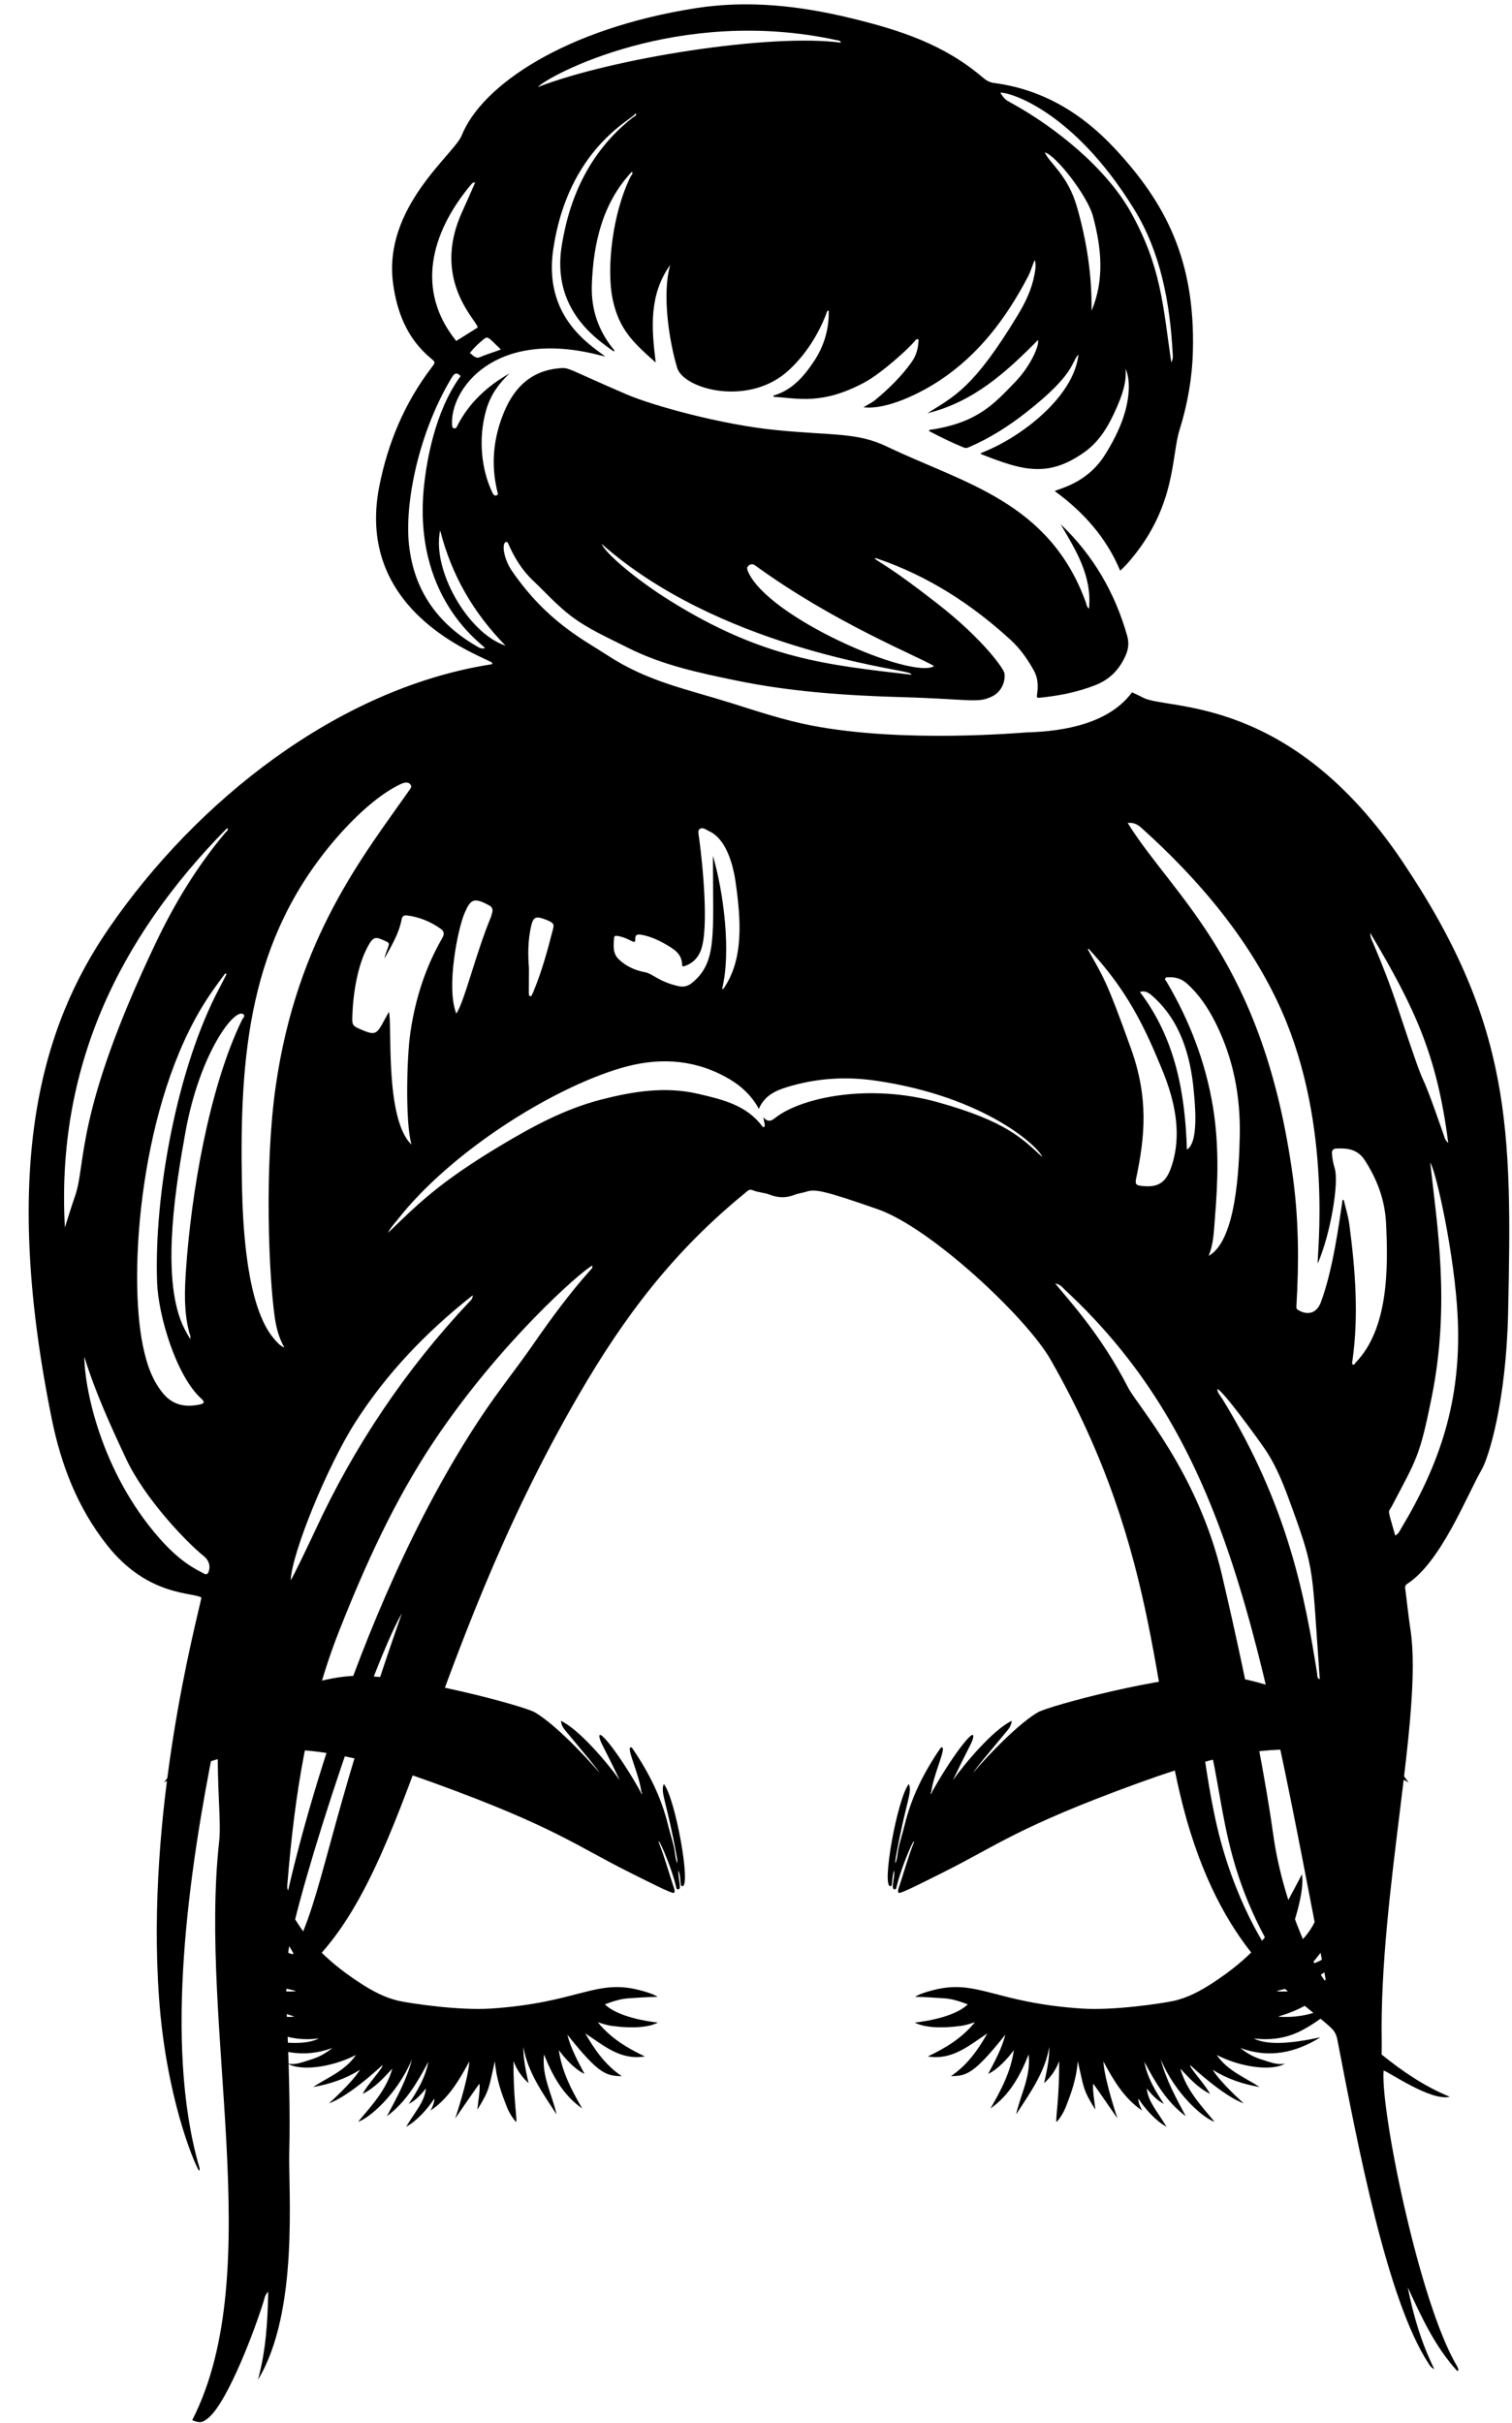 <?xml version="1.0" encoding="UTF-8"?><svg xmlns="http://www.w3.org/2000/svg" xmlns:xlink="http://www.w3.org/1999/xlink" height="1113.7" preserveAspectRatio="xMidYMid meet" version="1.0" viewBox="238.4 42.4 695.3 1113.7" width="695.3" zoomAndPan="magnify"><g id="change1_1"><path d="M 882.641 745.012 C 882.023 746.035 881.633 747.273 879.996 748.125 C 876.305 734.988 876.688 737.988 878.438 734.645 C 889.723 713.059 891.137 712.383 896.707 684.895 C 905.438 641.82 899.219 605.418 896.109 576.84 C 898.324 579 907.516 619.051 908.77 648.711 C 910.379 686.695 900.277 715.617 882.641 745.012 Z M 861.832 668.602 C 861.449 668.992 861.242 669.934 860.465 669.484 C 859.98 669.207 860.227 668.48 860.301 667.961 C 863.273 646.953 861.664 626.043 858.898 605.172 C 858.391 601.352 857.199 597.625 856.324 593.855 C 856.145 593.863 855.961 593.867 855.781 593.871 C 854.109 605.188 851.266 626.375 845.789 640.949 C 843.938 645.875 839.855 647.195 835.258 644.418 C 834.418 643.91 834.52 643.262 834.566 642.484 C 835.746 622.961 835.648 603.457 833.039 584.043 C 819.559 483.785 778.035 454.684 756.969 420.609 C 759.68 420.324 761.543 421.32 763.23 422.836 C 789.75 446.609 813.551 474.719 827.867 507.16 C 851.398 560.492 843.984 619.539 844.348 623.121 C 850.383 609.336 854.148 585.723 852.203 579.449 C 851.516 577.227 851.062 574.941 850.898 572.605 C 850.801 571.184 851.355 570.352 852.809 570.27 C 858.066 569.969 862.75 570.605 866.031 575.68 C 871.703 584.453 875.23 593.887 875.766 604.312 C 876.863 625.746 876.77 653.145 861.832 668.602 Z M 823.824 885.02 C 821.152 865.523 813.719 823.398 800.312 766.227 C 789.273 719.133 761.402 688.363 757.195 680.18 C 744.746 655.973 730.457 640.578 723.645 632.305 C 725.988 632.641 726.879 634.047 727.934 635.023 C 803.77 705.316 817.535 794.715 847.844 951.188 C 847.918 951.578 847.934 951.984 848.059 953.172 C 844.863 950.02 828.73 920.77 823.824 885.02 Z M 826.379 945.148 C 823.754 943.02 807.914 920.758 798.918 885.367 C 793.727 864.953 789.664 832.043 790.156 828.254 C 802.656 864.98 796.965 894.602 825.082 941.652 C 825.641 942.586 826.125 943.562 826.621 944.527 C 826.66 944.602 826.535 944.758 826.379 945.148 Z M 787.363 543.891 C 787.859 549.305 789.82 567.438 784.203 570.727 C 783.379 544.703 778.91 519.781 762.574 498.281 C 764.672 497.727 766.105 498.184 768.227 500.043 C 781.055 511.27 785.84 527.219 787.363 543.891 Z M 820.164 708.512 C 825.812 716.871 829.25 726.254 832.652 735.645 C 843.273 764.961 841.602 763.453 845.309 814.156 C 845.312 817.855 845.305 817.547 845.305 814.145 C 843.855 813.699 844.223 812.398 844.062 811.402 C 838.656 777.27 830.906 734.746 800.523 685.355 C 799.637 683.906 798.277 682.668 798.145 680.816 C 800.355 680.82 817.52 704.59 820.164 708.512 Z M 808.508 564.598 C 808.188 579.156 806.902 612.637 794.191 619.602 C 796.578 613.824 796.598 607.926 797.09 602.117 C 798.523 585.168 798.965 568.25 796.215 551.34 C 792.855 530.719 785.484 511.637 774.93 493.699 C 774.629 493.191 773.945 492.73 774.227 492.094 C 774.559 491.328 775.406 491.57 776.059 491.547 C 779.133 491.434 781.836 492.312 784.168 494.395 C 789.777 499.398 793.852 505.527 797.215 512.164 C 805.562 528.648 808.91 546.223 808.508 564.598 Z M 738.988 478.418 C 750.789 491.336 760.484 504.387 770.625 528.805 C 774.094 537.16 784.375 558.684 776.766 579.457 C 774.312 586.148 770.656 588.246 763.605 587.461 C 760.664 587.137 760.305 586.66 760.906 583.797 C 764.863 564.879 766.699 547.254 758.496 524.355 C 747.02 492.328 745.887 491.766 738.652 478.75 C 738.766 478.637 738.879 478.527 738.988 478.418 Z M 904.383 567.734 C 902.762 566.223 902.633 564.965 902.238 563.836 C 887.859 522.559 897.867 555.891 881.07 505.211 C 877.797 495.336 874.027 485.648 869.953 476.082 C 869.387 474.75 868.527 473.492 868.508 471.176 C 889.199 505.914 899.262 527.57 904.383 567.734 Z M 669.684 548.98 C 638.199 540.191 606.996 546.707 594.984 556.105 C 593.277 557.441 591.645 558.457 589.398 555.895 C 589.945 558.801 590.445 559.973 589.738 560.363 C 589.34 560.582 589.078 560.242 588.895 559.996 C 581.57 550.227 570.508 547.715 559.594 545.148 C 544.43 541.582 529.531 543.977 514.746 547.789 C 498.301 552.023 483.562 559.961 469.129 568.582 C 439.988 585.992 430.336 596.051 416.875 608.969 C 417.934 606.609 419.777 604.785 421.348 602.789 C 445.551 572.004 491.297 543.027 523.605 533.371 C 540.18 528.422 556.281 528.863 571.793 537.188 C 578.258 540.652 583.652 545.25 587.367 552.027 C 589.91 545.945 595.074 543.621 600.555 541.953 C 613.801 537.918 627.355 537.07 641.012 539.051 C 691.445 546.363 716.211 569.621 717.66 574.133 C 708.488 565.672 701.016 557.727 669.684 548.98 Z M 509.605 626.441 C 500.098 637.094 491.699 648.578 483.566 660.297 C 475.918 671.316 467.504 681.793 460.047 692.969 C 397.93 786.027 370.91 911.262 370.91 911.262 C 370.23 909.992 370.523 908.75 370.621 907.566 C 373.844 867.977 379.75 828.887 394.453 791.711 C 406.406 761.492 419.852 731.867 437.953 704.785 C 468.273 659.434 505.555 626.688 510.781 624.039 C 510.992 625.285 510.145 625.836 509.605 626.441 Z M 372.977 940.754 C 372.309 942.066 371.852 943.547 370.562 944.52 C 369.777 927.895 407.887 810.348 423.227 783.812 C 388.004 884.121 387.68 911.848 372.977 940.754 Z M 364.793 648.109 C 365.5 652.863 366.719 657.449 369.168 661.711 C 367.105 660.887 365.75 659.262 364.402 657.688 C 351.789 642.988 350.043 606.348 349.66 586.988 C 348.461 526.414 353.074 474.031 392.766 427.926 C 400.453 418.996 411.688 407.984 422.363 402.898 C 424.141 402.051 426.094 401.469 427.215 403.07 C 427.848 403.98 427.203 404.75 426.691 405.48 C 405.703 435.414 375.039 473.289 365.219 541.383 C 359.844 578.645 362.035 629.492 364.793 648.109 Z M 323.926 625.938 C 323.266 635.559 322.926 645.188 325.383 654.668 C 325.594 655.492 326.148 656.246 325.895 657.805 C 323.895 654.59 322.398 651.723 321.293 648.664 C 312.945 625.609 319.387 586.332 323.727 562.453 C 330.312 526.184 346.617 504.914 350.445 508.672 C 351.25 509.465 350.07 510.355 349.691 511.133 C 334.348 542.695 326.273 591.625 323.926 625.938 Z M 334.34 764.73 C 333.906 765.895 333.277 766.223 332.176 765.602 C 328.844 763.738 321.879 760.91 311.738 749.406 C 284.785 718.828 277.199 680.203 277.18 665.945 C 282.172 682.172 289.211 697.562 296.406 712.902 C 304.93 731.055 323.852 750.918 332 757.484 C 334.621 759.598 335.246 762.289 334.34 764.73 Z M 310.645 631.828 C 311.207 647.266 319.512 674.773 330.844 685.098 C 332.727 686.812 332.469 687.477 329.922 687.977 C 323.355 689.262 317.664 688.121 313.172 682.535 C 308.008 676.113 305.699 668.605 304.086 660.781 C 297.168 627.227 302.949 549.34 333.102 502.32 C 335.883 497.984 338.93 493.848 341.996 489.723 C 342.191 489.848 342.387 489.969 342.582 490.094 C 341.492 492.223 340.434 494.371 339.309 496.48 C 320.047 532.586 309.156 590.906 310.645 631.828 Z M 268.238 606.535 C 264.18 533.566 292.629 473.855 342.855 422.969 C 343.641 424.035 342.578 424.449 342.188 424.914 C 329.191 440.273 318.836 457.328 310.191 475.422 C 272.676 553.938 278.094 577.141 273.016 591.77 C 271.316 596.656 269.82 601.609 268.238 606.535 Z M 455.809 637.68 C 455.73 639.539 454.84 640.051 454.227 640.699 C 424.98 671.785 401.445 706.723 383.508 745.441 C 382.957 746.629 373.02 767.727 372.066 768.621 C 372.723 755.773 389.043 716.008 401.805 696.062 C 416.195 673.559 434.391 654.594 455.809 637.68 Z M 441.805 473.492 C 434.051 486.875 429.43 501.375 427.168 516.578 C 425.281 529.297 424.844 559.098 427.629 568.449 C 415.082 556.559 418.914 511.918 417.211 507.477 C 411.648 517.414 412.203 518.914 404.441 515.574 C 400.48 513.867 400.266 513.547 400.418 509.301 C 400.797 498.75 402.891 484.891 408.414 475.887 C 410.617 472.289 412.262 473.402 416.137 475.148 C 418.43 476.184 416.555 477.203 415.148 483.031 C 418.305 477.258 421.805 471.625 423.059 465.047 C 423.395 463.277 424.301 462.953 425.766 463.148 C 431.367 463.898 436.434 466.004 441.039 469.246 C 442.699 470.414 442.805 471.773 441.805 473.492 Z M 452.078 461.953 C 454.867 455.598 456.27 454.699 463.402 458.547 C 464.738 459.266 465.152 460.395 464.73 461.84 C 464.5 462.625 464.328 463.438 464.016 464.191 C 457.141 480.812 451.824 503.207 448.238 508.207 C 443.465 496.43 448.902 469.195 452.078 461.953 Z M 440.805 286.16 C 446.125 306.996 456.203 324.145 470.863 339.133 C 453.613 333.477 436.891 304.312 440.805 286.16 Z M 457.344 339.254 C 439.523 328.855 428.789 313.691 426.5 292.957 C 424.352 273.504 430.965 241.18 446.035 216.09 C 447.09 214.332 448.113 213.07 450.219 215.23 C 438.094 231.809 434.672 255.012 433.609 263.754 C 427.145 316.973 460.582 338.562 461.438 340.277 C 459.699 340.777 458.492 339.926 457.344 339.254 Z M 454.938 127.309 C 455.883 126.18 455.824 126.441 456.938 126.219 C 454.848 130.922 452.91 135.398 450.887 139.84 C 436.621 171.121 457.812 189.762 458.094 192.91 C 454.902 194.91 451.68 196.93 448.207 199.109 C 429.621 176.16 436.172 149.762 454.938 127.309 Z M 468.738 203.027 C 465.242 204.359 461.992 205.281 458.895 206.625 C 457.379 207.281 455.906 205.879 454.484 204.574 C 456.465 202.113 458.605 200.078 460.941 198.219 C 462.875 196.691 463.094 197.68 468.738 203.027 Z M 482.539 468.488 C 483.551 463.859 484.617 463.285 489.047 464.93 C 493.562 466.602 493.223 467.355 492.594 469.824 C 490.141 479.434 487.5 488.984 483.691 498.168 C 483.613 498.355 483.602 498.613 483.465 498.73 C 482.938 499.172 483.152 500.496 482.086 500.164 C 481.371 499.945 481.641 500.371 481.641 487.289 C 481.117 480.984 481.18 474.691 482.539 468.488 Z M 520.805 473.316 C 520.887 472.34 521.859 472.473 522.637 472.602 C 528.02 473.508 530.699 477.047 530.527 474.156 C 530.371 471.59 532.004 471.746 533.629 472.059 C 537.777 472.863 541.559 474.637 545.168 476.766 C 548.641 478.812 551.984 481.012 552.059 485.727 C 552.078 486.891 552.871 486.531 553.52 486.301 C 556.953 485.078 559.277 482.715 560.621 479.352 C 564.613 469.355 561.363 438.504 559.965 428.145 C 559.598 425.434 559.148 424.195 560.148 423.434 C 561.555 422.367 563.105 423.789 564.492 424.414 C 572.316 427.953 575.52 439.578 576.719 448.129 C 579.035 464.688 580.609 483.301 571.012 496.918 C 570.832 496.887 570.648 496.855 570.469 496.824 C 574.688 479.902 571.156 452.461 566.234 435.691 C 566.234 472.348 568.25 484.523 556.719 494.062 C 554.801 495.645 552.801 496.168 550.434 495.637 C 541.246 493.574 538.605 489.883 535.02 489.23 C 530.402 488.395 526.223 486.461 522.863 483.211 C 520.078 480.512 520.512 476.805 520.805 473.316 Z M 623.289 60.879 C 624.035 61.039 624.914 61 625.078 62.012 C 592.691 57.66 520.156 69.078 485.746 82.41 C 490.07 77.469 550.004 44.891 623.289 60.879 Z M 760.117 138.859 C 772.109 158.422 776.379 181.422 777.641 204.418 C 777.715 205.723 778.02 207.102 777.016 208.977 C 773.172 182.73 772.418 165.129 758.512 140.102 C 746.957 119.309 723.109 100.539 703.793 89.922 C 700.477 88.102 700.488 88.07 698.391 85.078 C 700.473 84.25 731.117 91.559 760.117 138.859 Z M 740.348 185.23 C 740.574 168.879 738.109 152.961 733.594 137.32 C 729.359 122.691 720.84 117.262 718.863 112.43 C 724.074 113.828 738.523 132.5 740.996 141.738 C 744.887 156.281 746.406 170.879 740.348 185.23 Z M 655.758 351.492 C 656.32 351.668 656.973 351.656 657.656 352.52 C 618.809 348 589.312 345.238 546.262 318.324 C 530.465 308.445 516.723 296.586 515.082 292.391 C 568.312 339.359 649.09 349.414 655.758 351.492 Z M 582.773 302.25 C 583.758 301.574 584.625 301.512 585.719 302.305 C 622.082 328.742 660.461 343.984 667.961 348.535 C 657.988 354.922 591.117 326.254 582.273 304.82 C 581.895 303.895 581.781 302.93 582.773 302.25 Z M 883.285 438.301 C 831.629 361.48 775.512 368.875 764.293 363.137 C 762.543 362.242 760.762 361.414 758.977 360.59 C 748.492 374.742 728.277 378.52 710.621 379.004 C 708.57 379.059 654.016 384.113 611.32 375.789 C 598.922 373.371 586.957 369.41 574.949 365.617 C 554.285 359.098 536.336 355.754 517.695 343.551 C 506.789 336.414 489.926 328.195 473.785 304.75 C 469.836 299.012 468.906 291.336 471.371 291.477 C 471.773 291.5 471.898 291.77 472.047 292.109 C 474.82 298.457 478.297 304.289 483.418 309.129 C 489.184 314.582 494.457 320.531 500.812 325.383 C 508.898 331.551 518.141 335.547 527.121 340.09 C 542.918 348.082 560.004 351.672 577.098 355.191 C 602.062 360.332 627.395 362.059 652.82 362.789 C 684.902 363.715 688.074 365.766 694.781 362.395 C 698.633 360.457 700.883 356.023 700.289 351.785 C 700.023 349.91 690.707 336.352 669.41 319.77 C 648.355 303.371 644.449 301.984 640.535 299.082 C 641.195 298.75 641.656 299.078 642.164 299.254 C 665.211 307.16 685.195 320.074 703.074 336.43 C 707.516 340.488 710.934 345.367 713.844 350.598 C 715.758 354.031 715.855 357.805 715.293 361.59 C 715.129 362.711 715.062 363.227 716.473 363.082 C 725.227 362.188 733.762 360.559 742.023 357.32 C 748.656 354.727 753.02 350.27 755.914 343.891 C 757.324 340.781 757.668 337.945 756.742 334.648 C 751.234 315.066 741.102 297.457 726.121 283.324 C 733.141 295.309 740.645 307.086 739.18 322.164 C 738.086 321.332 738.066 320.184 737.73 319.254 C 720.883 272.824 681.398 264.492 646.238 247.633 C 632.48 241.035 621.535 242.645 595.367 240.07 C 569.934 237.566 538.348 228.723 526.652 223.699 C 498.746 211.711 500.344 211.219 495.539 211.648 C 482.773 212.781 475.02 220.348 470.316 231.48 C 465.312 243.332 464.027 255.641 467.094 268.27 C 467.234 268.859 467.684 269.711 466.801 270.059 C 465.844 270.434 465.273 269.727 464.895 268.945 C 459.797 258.457 458.145 244.059 462.02 230.672 C 463.922 224.102 467.664 218.711 472.738 214.031 C 462.5 219.703 453.941 227.77 448.73 238.02 C 448.434 238.598 448.234 239.387 447.332 239.277 C 446.289 239.152 446.324 238.25 446.285 237.543 C 445.352 221.578 465.469 192.988 514.328 205.699 C 514.977 205.867 515.637 205.996 516.746 206.246 C 509.703 200.875 488.305 187.98 492.777 157.211 C 499.598 110.27 529.797 97.02 530.531 94.629 C 530.668 94.629 530.805 94.629 530.941 94.629 C 531.035 95.828 529.922 95.969 529.277 96.488 C 510.309 111.488 500.574 131.641 496.754 155.031 C 493.785 173.219 500.047 187.82 514.285 199.211 C 515.285 200.012 519.539 203.297 520.742 203.938 C 521.156 203.293 520.586 203.023 520.332 202.711 C 513.512 194.191 510.203 184.559 510.555 173.578 C 511.168 154.18 515.562 135.5 528.977 121.32 C 529.703 122.328 528.762 122.801 528.488 123.352 C 519.977 140.34 517.191 165.941 520.145 179.969 C 523.043 193.719 529.457 199.738 539.938 209.016 C 537.98 193.352 536.746 177.93 546.605 164.172 C 542.715 177.66 546.164 199.379 549.797 211.449 C 552.762 221.305 583.062 229.66 601.48 212.227 C 609.027 205.086 614.543 196.43 618.332 186.719 C 618.559 186.141 618.473 185.32 619.5 185.109 C 619.691 193.73 617.344 201.496 612.594 208.613 C 607.922 215.609 602.566 221.762 594 224.238 C 594.074 224.418 594.152 224.598 594.227 224.773 C 605.309 225.453 616.504 228.656 636.055 218.094 C 643.695 213.969 656.152 202.762 659.258 198.93 C 659.551 198.57 659.91 198.109 660.445 198.32 C 661.039 198.551 660.746 199.129 660.727 199.57 C 660.559 202.926 659.566 206.047 657.633 208.777 C 652.926 215.406 647.133 221.031 640.906 226.211 C 639.406 227.457 637.566 228.301 635.484 229.574 C 645.938 230.879 661.309 223.328 670.375 217.355 C 688.617 205.34 701.203 188.48 711.188 169.422 C 712.414 167.09 713.297 163.789 714.258 161.891 C 714.984 164.309 714.457 166.68 714.016 169 C 712.758 175.609 709.844 181.57 706.395 187.262 C 686.09 220.793 677.301 224.496 664.863 232.332 C 686.121 227.109 701.137 213.438 715.719 198.66 C 716.48 201.219 712.121 210.914 705.113 218.086 C 696.094 227.316 688.637 236.34 667.363 239.754 C 666.762 239.848 666.125 239.797 665.598 240.199 C 665.637 240.328 665.641 240.512 665.719 240.555 C 670.934 243.281 676.199 245.895 681.66 248.105 C 682.699 248.527 683.527 248.109 684.402 247.734 C 693.762 243.668 702.277 238.219 710.289 231.945 C 733.031 214.133 730.867 208.938 734.332 205.324 C 732.188 224.91 707.934 243.352 690.332 250.281 C 689.961 250.426 689.535 250.504 689.312 251.008 C 708.57 258.645 720.301 262.137 737.098 250.188 C 744.223 245.121 748.352 237.809 751.77 230.035 C 754.301 224.281 756.496 218.426 756.016 211.895 C 758.84 218.336 757.152 227.949 754.832 234.641 C 752.762 240.617 749.82 246.184 746.461 251.527 C 737.973 265.031 724.434 267.125 723.465 268.129 C 737.27 278.164 747.492 290.195 753.512 304.68 C 755.508 302.93 757.277 300.93 758.973 298.875 C 779.203 274.363 777.051 252.043 780.793 240.07 C 784.492 228.246 786.637 216.117 786.953 203.727 C 788.027 161.828 774.344 135.66 751.059 110.68 C 735.965 94.48 717.895 83.48 695.539 80.539 C 693.551 80.281 691.969 79.41 690.461 78.121 C 672.578 62.82 652.359 56.211 629.254 50.641 C 605.887 45.012 582.348 42.398 558.379 46.148 C 498.672 55.488 460.027 81.398 450.707 104.672 C 447.227 113.371 414.414 137.609 419.172 172.762 C 420.988 186.172 425.785 198.16 436.555 207.098 C 438.703 208.879 438.672 208.938 436.863 211.309 C 424.504 227.523 416.805 245.855 412.855 265.715 C 400.855 326.008 463.379 344.754 464.859 347.16 C 464.582 347.914 463.969 347.777 463.488 347.855 C 393.664 359.078 328.805 410.309 288.398 469.125 C 257.855 513.582 238.438 577.191 262.188 694.453 C 266.484 715.664 274.035 735.34 287.668 752.578 C 306.555 776.461 327.648 774.07 331.023 776.664 C 328.715 787.941 305.359 874.258 311.523 960.574 C 314.73 1005.461 327.238 1035.73 329.922 1040.109 C 330.398 1039.391 330.176 1038.859 330.027 1038.34 C 313.508 981.57 325.422 901.449 337.133 842.992 C 337.293 842.191 337.41 841.293 338.562 840.543 C 338.117 864.309 340.184 879.73 339.195 888.578 C 329.664 974.129 361.805 1086.34 326.793 1154.68 C 330.219 1156.129 331.527 1155.969 334.414 1153.48 C 343.461 1145.66 355.992 1112.012 359.652 1099.969 C 360.055 1098.66 360.184 1097.18 361.75 1095.66 C 361.469 1109.711 360.637 1123.039 357.012 1136.148 C 376.02 1104.949 370.922 1049.18 371.422 1031.148 C 371.906 1013.68 371.293 992.16 370.074 962.328 C 369.777 955.121 369.758 955.086 375.223 950.617 C 426.543 908.652 432.094 808.305 504.496 683.562 C 525.613 647.18 548.129 617.562 580.863 590.84 C 581.895 589.996 582.867 588.719 584.438 589.383 C 586.977 590.453 589.82 590.488 592.285 591.445 C 596.258 592.984 599.93 593.059 603.82 591.516 C 605.461 590.863 607.281 590.691 608.977 590.152 C 613.035 588.871 616.055 589.074 642.074 598.164 C 666.488 606.695 710.395 647.855 721.473 667.207 C 773.371 757.859 767.551 826.215 785.824 884.52 C 804.715 944.805 836.344 961.02 850.57 974.465 C 852.133 975.941 852.965 977.617 853.379 979.754 C 862.73 1028.148 876.156 1099.309 895.273 1128.551 C 895.797 1129.352 896.18 1130.34 897.969 1131.25 C 891.852 1118.762 888.285 1106.352 885.742 1093.578 C 892.035 1107.219 898.227 1120.859 908.602 1132.191 C 908.934 1131.711 909.102 1131.559 909.07 1131.488 C 908.84 1130.859 908.645 1130.199 908.305 1129.629 C 891.059 1100.691 873.16 1012.102 874.652 994.012 C 876.887 994.496 896.363 1008.211 905.105 1006.07 C 893.234 1001.219 883.328 994.344 873.742 986.652 C 873.801 983.789 873.809 982.012 873.777 980.207 C 872.703 912.234 892.777 829.648 887.027 791.547 C 886.129 785.59 885.492 779.594 884.75 773.617 C 884.605 772.438 884.109 771.242 885.523 770.328 C 901.113 760.277 913.066 729.352 919.727 717.895 C 923.004 712.262 931.016 686.434 931.91 645.785 C 933.785 560.871 933.426 512.867 883.285 438.301" fill="inherit"/><path d="M 484.379 829.391 C 479.152 826.344 426.422 812.234 402.176 812.594 C 390.594 812.766 365 817.801 332.297 840.328 C 323.551 847.953 313.871 861.605 313.871 861.605 C 355.195 838.016 391.73 845 438.434 861.996 C 493.59 882.066 503.336 890.699 527.766 902.867 C 536.445 907.191 547.578 912.918 548.301 912.336 C 548.973 911.793 548.449 910.5 548.238 909.863 C 545.957 903.004 544.055 896.02 541.395 889.281 C 541.336 889.129 541.359 888.941 541.32 888.492 C 542.762 890.312 547.594 902.23 549.262 909.391 C 549.402 910.004 549.473 910.859 550.367 910.727 C 552.047 910.473 549.996 905.324 550.406 902.059 C 551.211 903.684 551.344 907.879 551.453 908.484 C 551.523 908.867 551.676 909.184 552.074 909.27 C 556.441 910.164 548.922 868.652 543.668 862.32 C 541.938 866.293 545.012 870.109 549.719 896.324 C 549.863 897.137 549.93 897.961 549.879 898.801 C 548.945 896.754 548.906 894.504 548.504 892.363 C 547.781 888.539 546.5 884.891 545.59 881.137 C 542.512 868.41 536.824 857.125 529.402 846.23 C 529.148 845.863 528.852 845.281 528.309 845.5 C 526.621 846.176 532.312 857.945 533.305 865.73 C 533.352 866.086 533.895 866.383 533.539 866.977 C 524.984 851.102 512.223 834.148 514.23 841.531 C 514.906 844.004 516.23 845.52 523.387 860.559 C 517.902 852.824 504.898 837.352 496.348 833.285 C 496.535 835.062 497.238 836.375 498.223 837.559 C 508.062 849.402 512.551 854.629 514.223 857.332 C 513.137 855.832 495.516 835.887 484.379 829.391 Z M 715.621 829.391 C 720.848 826.344 773.578 812.234 797.824 812.594 C 809.406 812.766 835 817.801 867.703 840.328 C 876.449 847.953 886.129 861.605 886.129 861.605 C 844.805 838.016 808.27 845 761.566 861.996 C 706.41 882.066 696.664 890.699 672.234 902.867 C 663.555 907.191 652.422 912.918 651.699 912.336 C 651.027 911.793 651.551 910.5 651.762 909.863 C 654.043 903.004 655.945 896.02 658.605 889.281 C 658.664 889.129 658.641 888.941 658.68 888.492 C 657.238 890.312 652.406 902.23 650.738 909.391 C 650.598 910.004 650.527 910.859 649.633 910.727 C 647.953 910.473 650.004 905.324 649.594 902.059 C 648.789 903.684 648.656 907.879 648.547 908.484 C 648.477 908.867 648.324 909.184 647.926 909.27 C 643.559 910.164 651.078 868.652 656.332 862.32 C 658.062 866.293 654.988 870.109 650.281 896.324 C 650.137 897.137 650.07 897.961 650.121 898.801 C 651.055 896.754 651.094 894.504 651.496 892.363 C 652.219 888.539 653.504 884.891 654.41 881.137 C 657.488 868.41 663.176 857.125 670.602 846.23 C 670.852 845.863 671.148 845.281 671.691 845.5 C 673.383 846.176 667.688 857.945 666.695 865.73 C 666.648 866.086 666.105 866.383 666.461 866.977 C 675.016 851.102 687.777 834.148 685.77 841.531 C 685.094 844.004 683.77 845.52 676.613 860.559 C 682.098 852.824 695.102 837.352 703.652 833.285 C 703.465 835.062 702.762 836.375 701.777 837.559 C 691.938 849.402 687.449 854.629 685.777 857.332 C 686.863 855.832 704.484 835.887 715.621 829.391" fill="inherit"/><path d="M 474.535 989.613 C 475.973 993.652 478.367 996.957 481.457 999.824 C 480.191 994.133 478.977 988.5 479.105 983.184 C 481.008 994.73 487.934 1004.301 494.32 1014.16 C 492.355 1005.07 487.422 996.68 488.578 986.605 C 492.508 996.504 497.391 1005.328 506.117 1011.43 C 501.254 1003.012 496.73 994.488 495.383 984.629 C 498.25 988.52 502.719 993.477 507.191 995.547 C 503.965 989.438 500.879 983.809 499.297 977.512 C 513.945 995.93 517.234 996.426 524.309 996.59 C 516.656 991.398 511.824 984.395 507.551 976.93 C 515.934 982.434 523.668 989.395 534.918 987.539 C 526.914 983.676 519.328 979.27 513.293 971.789 C 516.023 972.688 518.277 973.406 520.645 973.594 C 535.797 975.5 540.891 971.941 540.891 971.941 C 540.891 971.941 523.48 970.348 516.559 963.578 C 520.141 962.258 523.574 961.086 527.312 960.816 C 537.281 960.105 540.754 960.133 540.754 960.133 C 540.754 960.133 539.242 958.746 532.164 956.965 C 512.09 951.906 504.293 962.832 464.141 965.523 C 449.516 966.504 427.469 963.184 422.152 962.055 C 415.469 960.629 409.484 957.371 403.793 953.641 C 386.992 942.629 378.445 932.488 371.996 920.859 C 369.426 916.23 362.898 903.859 362.898 903.859 C 362.898 903.859 361.352 909.809 366.57 925.934 C 369.473 934.902 373.273 939.5 373.566 940.68 C 368.812 939.961 359.141 933.34 355.207 921.27 C 354.641 919.527 353.691 914.469 353.691 914.469 C 353.691 914.469 353.023 922.23 353.738 926.074 C 354.629 930.84 355.262 931.191 355.738 932.781 C 351.426 929.965 345.598 913.91 345.598 913.91 C 345.598 913.91 345.676 920.734 346.832 924.547 C 349.93 934.773 351.68 936.762 358.566 945.164 C 354.781 943.965 351.484 941.996 348.547 939.441 C 341.309 933.141 338.352 923.559 338.352 923.559 C 338.352 923.559 337.914 928.945 344.309 939.66 C 353.844 955.641 372.582 956.129 374.473 957.59 C 361.887 958.344 351.188 954.477 343.062 944.266 C 344.574 953.762 357.668 964.27 372.184 968.684 C 372.738 968.852 373.297 968.992 373.828 969.238 C 363.477 969.984 353.992 967.496 345.379 961.434 C 345.586 963.938 355.234 971.543 363.027 975.59 C 369.969 979.195 377.348 980.219 385.094 979.25 C 378.871 982.336 368.984 981.824 354.406 978.734 C 365.895 985.848 377.996 988.512 391.211 983.641 C 388.258 986.078 385.004 987.871 381.418 988.934 C 377.926 989.969 374.512 991.609 370.672 990.797 C 376.566 994.41 390.953 992.59 402.066 986.859 C 397.109 994.164 389.199 997.121 382.383 1001.57 C 390.07 1000.289 397.301 997.809 403.949 993.668 C 400.023 999.934 389.699 1009.051 389.699 1009.051 C 389.699 1009.051 397.391 1007.031 414.227 991.555 C 415.109 992.242 406.578 1001.371 405.223 1004.711 C 410.844 1001.871 414.766 997.438 418.809 993.125 C 416.098 1002.879 409.344 1010.059 403.094 1017.539 C 407.75 1016.16 420.879 1005.398 427.855 988.809 C 425.453 998.16 420.836 1006.52 416.316 1014.988 C 425.121 1008.512 430.375 999.359 435.363 989.988 C 434.043 997.207 430.363 1003.301 426.379 1009.32 C 429.637 1007.691 431.996 1005.031 434.289 1002.23 C 433.508 1008.512 429.82 1012.141 425.156 1019.859 C 430.012 1017.219 434.961 1011.75 438.109 1006.91 C 438.34 1008.441 436.992 1011.391 436.355 1012.422 C 444.652 1006.82 449.469 998.602 454.234 989.789 C 453.617 998.707 447.734 1016.02 447.734 1016.02 C 447.734 1016.02 458.605 1000.219 458.895 1000.031 C 459.238 1003.109 458.367 1007.48 457.902 1011.988 C 463.734 1002.699 463.176 1001.789 465.977 989.676 C 466.539 997.598 468.996 1004.512 471.723 1011.32 C 473.047 1014.512 475.559 1017.738 475.828 1017.578 C 476.055 1017.449 475.496 1011.781 475.293 1009.398 C 474.73 1002.828 474.516 996.242 474.535 989.613 Z M 725.469 989.613 C 724.027 993.652 721.633 996.957 718.543 999.824 C 719.812 994.133 721.023 988.5 720.895 983.184 C 718.992 994.73 712.066 1004.301 705.68 1014.16 C 707.645 1005.07 712.578 996.68 711.422 986.605 C 707.492 996.504 702.609 1005.328 693.883 1011.43 C 698.746 1003.012 703.27 994.488 704.617 984.629 C 701.75 988.52 697.281 993.477 692.809 995.547 C 696.035 989.438 699.121 983.809 700.703 977.512 C 686.055 995.93 682.766 996.426 675.691 996.59 C 683.344 991.398 688.176 984.395 692.449 976.93 C 684.066 982.434 676.332 989.395 665.082 987.539 C 673.086 983.676 680.672 979.27 686.707 971.789 C 683.977 972.688 681.723 973.406 679.355 973.594 C 664.203 975.5 659.105 971.941 659.105 971.941 C 659.105 971.941 676.52 970.348 683.441 963.578 C 679.859 962.258 676.426 961.086 672.688 960.816 C 662.719 960.105 659.246 960.133 659.246 960.133 C 659.246 960.133 660.758 958.746 667.84 956.965 C 687.91 951.906 695.707 962.832 735.859 965.523 C 750.484 966.504 772.531 963.184 777.848 962.055 C 784.531 960.629 790.516 957.371 796.207 953.641 C 813.008 942.629 821.555 932.488 828.004 920.859 C 830.574 916.23 837.102 903.859 837.102 903.859 C 837.102 903.859 838.648 909.809 833.43 925.934 C 830.527 934.902 826.727 939.5 826.434 940.68 C 831.188 939.961 840.859 933.34 844.793 921.27 C 845.359 919.527 846.309 914.469 846.309 914.469 C 846.309 914.469 846.977 922.23 846.262 926.074 C 845.371 930.84 844.738 931.191 844.262 932.781 C 848.574 929.965 854.402 913.91 854.402 913.91 C 854.402 913.91 854.324 920.734 853.168 924.547 C 850.07 934.773 848.32 936.762 841.434 945.164 C 845.219 943.965 848.516 941.996 851.453 939.441 C 858.691 933.141 861.648 923.559 861.648 923.559 C 861.648 923.559 862.086 928.945 855.691 939.66 C 846.156 955.641 827.418 956.129 825.527 957.59 C 838.113 958.344 848.809 954.477 856.938 944.266 C 855.426 953.762 842.332 964.27 827.816 968.684 C 827.262 968.852 826.703 968.992 826.172 969.238 C 836.523 969.984 846.008 967.496 854.621 961.434 C 854.414 963.938 844.766 971.543 836.973 975.59 C 830.031 979.195 822.652 980.219 814.906 979.25 C 821.129 982.336 831.016 981.824 845.594 978.734 C 834.105 985.848 822.004 988.512 808.789 983.641 C 811.738 986.078 814.996 987.871 818.582 988.934 C 822.074 989.969 825.484 991.609 829.328 990.797 C 823.434 994.41 809.047 992.59 797.934 986.859 C 802.891 994.164 810.801 997.121 817.617 1001.57 C 809.93 1000.289 802.699 997.809 796.051 993.668 C 799.977 999.934 810.301 1009.051 810.301 1009.051 C 810.301 1009.051 802.609 1007.031 785.773 991.555 C 784.891 992.242 793.422 1001.371 794.777 1004.711 C 789.156 1001.871 785.234 997.438 781.188 993.125 C 783.902 1002.879 790.656 1010.059 796.906 1017.539 C 792.25 1016.16 779.121 1005.398 772.145 988.809 C 774.547 998.16 779.164 1006.52 783.684 1014.988 C 774.879 1008.512 769.625 999.359 764.637 989.988 C 765.957 997.207 769.637 1003.301 773.621 1009.32 C 770.363 1007.691 768.004 1005.031 765.711 1002.23 C 766.492 1008.512 770.18 1012.141 774.844 1019.859 C 769.988 1017.219 765.039 1011.75 761.891 1006.91 C 761.656 1008.441 763.012 1011.391 763.645 1012.422 C 755.348 1006.82 750.527 998.602 745.766 989.789 C 746.383 998.707 752.266 1016.02 752.266 1016.02 C 752.266 1016.02 741.395 1000.219 741.105 1000.031 C 740.762 1003.109 741.633 1007.48 742.098 1011.988 C 736.266 1002.699 736.824 1001.789 734.023 989.676 C 733.461 997.598 731.004 1004.512 728.277 1011.32 C 726.953 1014.512 724.441 1017.738 724.172 1017.578 C 723.945 1017.449 724.504 1011.781 724.707 1009.398 C 725.27 1002.828 725.484 996.242 725.469 989.613" fill="inherit"/></g></svg>